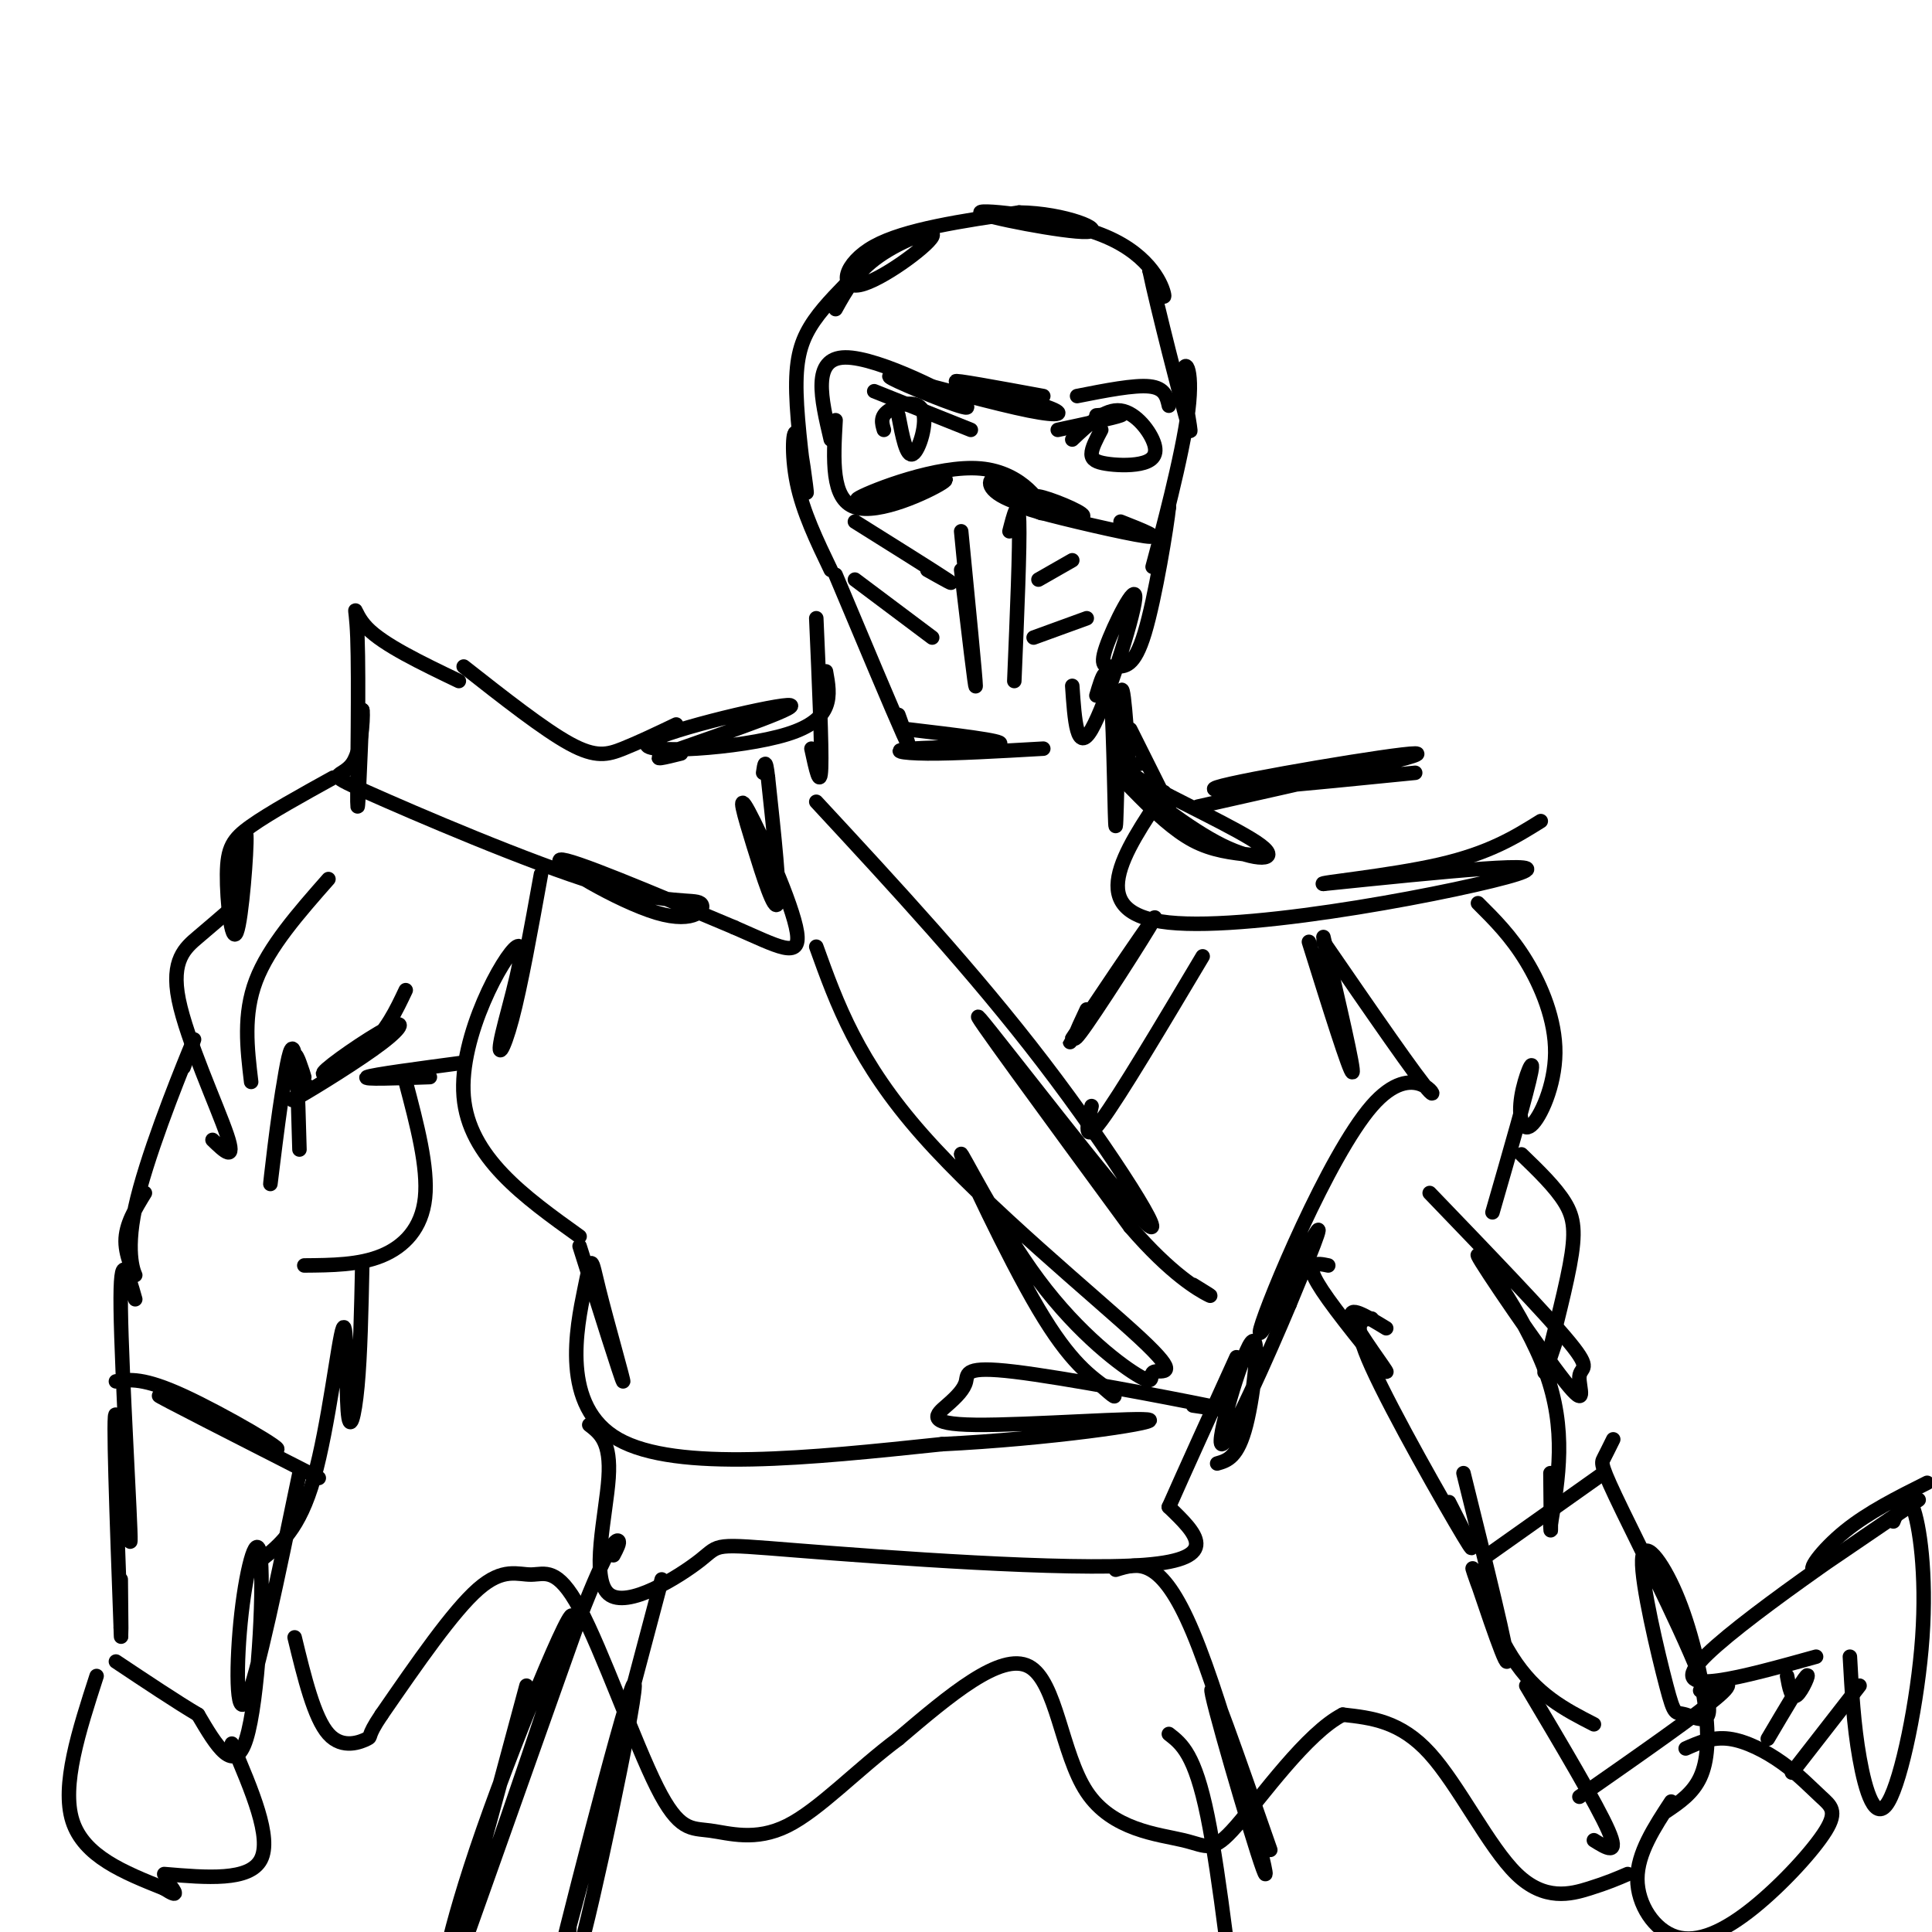 <svg viewBox='0 0 400 400' version='1.1' xmlns='http://www.w3.org/2000/svg' xmlns:xlink='http://www.w3.org/1999/xlink'><g fill='none' stroke='rgb(0,0,0)' stroke-width='3' stroke-linecap='round' stroke-linejoin='round'><path d='M175,59c-3.081,3.185 -6.162,6.370 -8,10c-1.838,3.630 -2.435,7.705 -2,15c0.435,7.295 1.900,17.811 2,18c0.100,0.189 -1.165,-9.949 -2,-12c-0.835,-2.051 -1.238,3.985 0,10c1.238,6.015 4.119,12.007 7,18'/><path d='M173,119c5.917,14.083 11.833,28.167 14,33c2.167,4.833 0.583,0.417 -1,-4'/><path d='M188,151c10.012,1.190 20.024,2.381 19,3c-1.024,0.619 -13.083,0.667 -18,1c-4.917,0.333 -2.690,0.952 3,1c5.690,0.048 14.845,-0.476 24,-1'/><path d='M173,64c2.128,-3.841 4.255,-7.681 9,-11c4.745,-3.319 12.107,-6.116 11,-4c-1.107,2.116 -10.683,9.147 -15,10c-4.317,0.853 -3.376,-4.470 3,-8c6.376,-3.530 18.188,-5.265 30,-7'/><path d='M211,44c9.515,0.091 18.304,3.820 14,4c-4.304,0.180 -21.700,-3.189 -22,-4c-0.300,-0.811 16.496,0.935 26,5c9.504,4.065 11.715,10.447 12,12c0.285,1.553 -1.358,-1.724 -3,-5'/><path d='M238,56c1.457,7.053 6.600,27.185 8,32c1.400,4.815 -0.944,-5.689 -1,-10c-0.056,-4.311 2.177,-2.430 1,7c-1.177,9.430 -5.765,26.409 -7,31c-1.235,4.591 0.882,-3.204 3,-11'/><path d='M242,105c-0.372,3.774 -2.803,18.708 -5,26c-2.197,7.292 -4.161,6.940 -6,7c-1.839,0.060 -3.555,0.532 -2,-4c1.555,-4.532 6.380,-14.066 6,-10c-0.380,4.066 -5.966,21.733 -9,27c-3.034,5.267 -3.517,-1.867 -4,-9'/><path d='M173,87c-0.467,8.178 -0.933,16.356 4,18c4.933,1.644 15.267,-3.244 18,-5c2.733,-1.756 -2.133,-0.378 -7,1'/><path d='M188,101c-4.627,1.137 -12.694,3.480 -10,2c2.694,-1.480 16.148,-6.783 25,-6c8.852,0.783 13.100,7.652 13,9c-0.100,1.348 -4.550,-2.826 -9,-7'/><path d='M207,99c-2.259,-0.488 -3.405,1.790 1,4c4.405,2.210 14.362,4.350 16,4c1.638,-0.350 -5.042,-3.190 -8,-4c-2.958,-0.810 -2.195,0.412 -3,1c-0.805,0.588 -3.178,0.543 2,2c5.178,1.457 17.908,4.416 22,5c4.092,0.584 -0.454,-1.208 -5,-3'/><path d='M172,91c-1.994,-8.464 -3.988,-16.929 3,-17c6.988,-0.071 22.958,8.250 25,10c2.042,1.750 -9.845,-3.071 -14,-5c-4.155,-1.929 -0.577,-0.964 3,0'/><path d='M189,79c5.373,1.330 17.306,4.656 24,6c6.694,1.344 8.148,0.708 3,-1c-5.148,-1.708 -16.900,-4.488 -18,-5c-1.100,-0.512 8.450,1.244 18,3'/><path d='M223,82c5.917,-1.167 11.833,-2.333 15,-2c3.167,0.333 3.583,2.167 4,4'/><path d='M228,89c-1.008,1.902 -2.015,3.803 -2,5c0.015,1.197 1.054,1.688 3,2c1.946,0.312 4.800,0.444 7,0c2.200,-0.444 3.746,-1.466 3,-4c-0.746,-2.534 -3.785,-6.581 -7,-7c-3.215,-0.419 -6.608,2.791 -10,6'/><path d='M186,86c0.839,4.375 1.679,8.750 3,8c1.321,-0.750 3.125,-6.625 2,-9c-1.125,-2.375 -5.179,-1.250 -7,0c-1.821,1.250 -1.411,2.625 -1,4'/><path d='M181,81c0.000,0.000 20.000,8.000 20,8'/><path d='M219,89c5.833,-1.250 11.667,-2.500 13,-3c1.333,-0.500 -1.833,-0.250 -5,0'/><path d='M177,108c8.250,5.167 16.500,10.333 19,12c2.500,1.667 -0.750,-0.167 -4,-2'/><path d='M177,120c0.000,0.000 16.000,12.000 16,12'/><path d='M199,110c1.500,15.333 3.000,30.667 3,32c0.000,1.333 -1.500,-11.333 -3,-24'/><path d='M210,141c0.583,-13.917 1.167,-27.833 1,-33c-0.167,-5.167 -1.083,-1.583 -2,2'/><path d='M215,120c0.000,0.000 7.000,-4.000 7,-4'/><path d='M214,132c0.000,0.000 11.000,-4.000 11,-4'/><path d='M227,144c1.173,-3.964 2.345,-7.929 3,0c0.655,7.929 0.792,27.750 1,27c0.208,-0.750 0.488,-22.071 1,-27c0.512,-4.929 1.256,6.536 2,18'/><path d='M234,151c0.000,0.000 8.000,16.000 8,16'/><path d='M169,128c0.583,13.250 1.167,26.500 1,31c-0.167,4.500 -1.083,0.250 -2,-4'/><path d='M171,139c0.911,4.970 1.821,9.940 -8,13c-9.821,3.060 -30.375,4.208 -29,2c1.375,-2.208 24.679,-7.774 29,-8c4.321,-0.226 -10.339,4.887 -25,10'/><path d='M138,156c-3.667,1.667 -0.333,0.833 3,0'/><path d='M237,158c-2.807,0.326 -5.614,0.652 0,4c5.614,3.348 19.648,9.720 24,13c4.352,3.280 -0.977,3.470 -8,0c-7.023,-3.470 -15.738,-10.600 -19,-13c-3.262,-2.400 -1.071,-0.069 2,3c3.071,3.069 7.020,6.877 11,9c3.980,2.123 7.990,2.562 12,3'/><path d='M140,150c-3.911,1.867 -7.822,3.733 -11,5c-3.178,1.267 -5.622,1.933 -11,-1c-5.378,-2.933 -13.689,-9.467 -22,-16'/><path d='M95,141c-7.810,-3.750 -15.619,-7.500 -19,-11c-3.381,-3.500 -2.333,-6.750 -2,2c0.333,8.750 -0.048,29.500 0,34c0.048,4.500 0.524,-7.250 1,-19'/><path d='M75,147c0.207,-0.514 0.223,7.701 -2,11c-2.223,3.299 -6.685,1.680 3,6c9.685,4.320 33.518,14.577 48,19c14.482,4.423 19.614,3.010 21,4c1.386,0.990 -0.973,4.382 -9,2c-8.027,-2.382 -21.722,-10.538 -20,-11c1.722,-0.462 18.861,6.769 36,14'/><path d='M152,192c9.114,3.950 13.898,6.824 13,1c-0.898,-5.824 -7.478,-20.344 -10,-25c-2.522,-4.656 -0.987,0.554 1,7c1.987,6.446 4.425,14.127 5,12c0.575,-2.127 -0.712,-14.064 -2,-26'/><path d='M159,161c-0.500,-4.500 -0.750,-2.750 -1,-1'/><path d='M248,167c24.467,-5.489 48.933,-10.978 45,-11c-3.933,-0.022 -36.267,5.422 -41,7c-4.733,1.578 18.133,-0.711 41,-3'/><path d='M241,164c-8.467,12.556 -16.933,25.111 1,27c17.933,1.889 62.267,-6.889 72,-10c9.733,-3.111 -15.133,-0.556 -40,2'/><path d='M274,183c-1.822,-0.178 13.622,-1.622 24,-4c10.378,-2.378 15.689,-5.689 21,-9'/><path d='M169,166c16.292,17.583 32.583,35.167 47,54c14.417,18.833 26.958,38.917 21,33c-5.958,-5.917 -30.417,-37.833 -34,-42c-3.583,-4.167 13.708,19.417 31,43'/><path d='M234,254c8.511,9.889 14.289,13.111 16,14c1.711,0.889 -0.644,-0.556 -3,-2'/><path d='M169,196c4.283,11.907 8.566,23.814 22,39c13.434,15.186 36.018,33.650 45,42c8.982,8.350 4.361,6.586 3,7c-1.361,0.414 0.539,3.006 -3,1c-3.539,-2.006 -12.516,-8.610 -21,-20c-8.484,-11.390 -16.477,-27.567 -16,-26c0.477,1.567 9.422,20.876 16,32c6.578,11.124 10.789,14.062 15,17'/><path d='M230,288c2.000,2.500 -0.500,0.250 -3,-2'/><path d='M225,209c-2.173,4.619 -4.345,9.238 0,3c4.345,-6.238 15.208,-23.333 14,-22c-1.208,1.333 -14.488,21.095 -17,25c-2.512,3.905 5.744,-8.048 14,-20'/><path d='M249,198c-8.583,14.417 -17.167,28.833 -21,34c-3.833,5.167 -2.917,1.083 -2,-3'/><path d='M112,181c-2.093,11.593 -4.185,23.187 -6,30c-1.815,6.813 -3.352,8.847 -2,3c1.352,-5.847 5.595,-19.574 3,-18c-2.595,1.574 -12.027,18.450 -11,31c1.027,12.550 12.514,20.775 24,29'/><path d='M271,195c4.250,13.583 8.500,27.167 9,27c0.500,-0.167 -2.750,-14.083 -6,-28'/><path d='M274,195c9.864,14.330 19.729,28.660 22,31c2.271,2.340 -3.051,-7.311 -12,3c-8.949,10.311 -21.525,40.584 -23,46c-1.475,5.416 8.150,-14.024 11,-19c2.850,-4.976 -1.075,4.512 -5,14'/><path d='M267,270c-4.305,10.252 -12.566,28.882 -14,29c-1.434,0.118 3.960,-18.276 6,-21c2.040,-2.724 0.726,10.222 -1,17c-1.726,6.778 -3.863,7.389 -6,8'/><path d='M120,258c4.330,13.740 8.660,27.480 9,28c0.340,0.520 -3.311,-12.180 -5,-19c-1.689,-6.820 -1.416,-7.759 -3,0c-1.584,7.759 -5.024,24.217 7,31c12.024,6.783 39.512,3.892 67,1'/><path d='M195,299c22.173,-1.086 44.107,-4.302 43,-5c-1.107,-0.698 -25.254,1.121 -36,1c-10.746,-0.121 -8.092,-2.182 -6,-4c2.092,-1.818 3.623,-3.395 4,-5c0.377,-1.605 -0.398,-3.240 10,-2c10.398,1.240 31.971,5.354 40,7c8.029,1.646 2.515,0.823 -3,0'/><path d='M122,295c2.256,1.747 4.513,3.493 4,11c-0.513,7.507 -3.795,20.774 0,24c3.795,3.226 14.667,-3.589 19,-7c4.333,-3.411 2.128,-3.418 20,-2c17.872,1.418 55.821,4.262 72,3c16.179,-1.262 10.590,-6.631 5,-12'/><path d='M242,312c3.167,-7.167 8.583,-19.083 14,-31'/><path d='M96,220c-9.417,1.250 -18.833,2.500 -20,3c-1.167,0.500 5.917,0.250 13,0'/><path d='M69,161c-6.579,3.640 -13.158,7.279 -17,10c-3.842,2.721 -4.947,4.523 -5,10c-0.053,5.477 0.947,14.628 2,12c1.053,-2.628 2.158,-17.037 2,-20c-0.158,-2.963 -1.579,5.518 -3,14'/><path d='M48,187c-0.333,2.333 0.333,1.167 1,0'/><path d='M84,224c2.333,8.844 4.667,17.689 4,24c-0.667,6.311 -4.333,10.089 -9,12c-4.667,1.911 -10.333,1.956 -16,2'/><path d='M48,188c-2.190,1.893 -4.381,3.786 -7,6c-2.619,2.214 -5.667,4.750 -4,13c1.667,8.250 8.048,22.214 10,28c1.952,5.786 -0.524,3.393 -3,1'/><path d='M38,221c1.691,-4.427 3.381,-8.855 1,-3c-2.381,5.855 -8.834,21.992 -11,32c-2.166,10.008 -0.045,13.887 0,14c0.045,0.113 -1.987,-3.539 -2,-7c-0.013,-3.461 1.994,-6.730 4,-10'/><path d='M75,262c-0.196,9.265 -0.392,18.530 -1,25c-0.608,6.470 -1.627,10.147 -2,5c-0.373,-5.147 -0.100,-19.116 -1,-17c-0.900,2.116 -2.971,20.319 -6,31c-3.029,10.681 -7.014,13.841 -11,17'/><path d='M54,323c-1.833,2.667 -0.917,0.833 0,-1'/><path d='M28,269c-1.589,-5.619 -3.179,-11.238 -3,2c0.179,13.238 2.125,45.333 2,48c-0.125,2.667 -2.321,-24.095 -3,-26c-0.679,-1.905 0.161,21.048 1,44'/><path d='M25,337c0.167,5.667 0.083,-2.167 0,-10'/><path d='M24,286c2.857,-0.405 5.714,-0.810 14,3c8.286,3.810 22.000,11.833 19,11c-3.000,-0.833 -22.714,-10.524 -24,-11c-1.286,-0.476 15.857,8.262 33,17'/><path d='M62,305c-4.407,21.266 -8.813,42.533 -11,47c-2.187,4.467 -2.153,-7.864 -1,-18c1.153,-10.136 3.426,-18.075 4,-11c0.574,7.075 -0.550,29.164 -3,37c-2.450,7.836 -6.225,1.418 -10,-5'/><path d='M41,355c-4.500,-2.667 -10.750,-6.833 -17,-11'/><path d='M20,347c-3.667,11.333 -7.333,22.667 -5,30c2.333,7.333 10.667,10.667 19,14'/><path d='M34,391c3.333,2.167 2.167,0.583 1,-1'/><path d='M48,361c4.167,9.750 8.333,19.500 6,24c-2.333,4.500 -11.167,3.750 -20,3'/><path d='M62,238c-0.324,-12.148 -0.648,-24.297 -2,-20c-1.352,4.297 -3.734,25.038 -4,27c-0.266,1.962 1.582,-14.856 3,-22c1.418,-7.144 2.405,-4.612 3,-3c0.595,1.612 0.797,2.306 1,3'/><path d='M64,225c-2.619,1.921 -5.238,3.843 -2,2c3.238,-1.843 12.332,-7.450 17,-11c4.668,-3.550 4.911,-5.044 1,-3c-3.911,2.044 -11.976,7.627 -13,9c-1.024,1.373 4.993,-1.465 9,-5c4.007,-3.535 6.003,-7.768 8,-12'/><path d='M52,224c-0.833,-7.000 -1.667,-14.000 1,-21c2.667,-7.000 8.833,-14.000 15,-21'/><path d='M306,187c3.419,3.401 6.838,6.802 10,12c3.162,5.198 6.065,12.194 6,19c-0.065,6.806 -3.100,13.422 -5,15c-1.900,1.578 -2.665,-1.883 -2,-6c0.665,-4.117 2.762,-8.891 2,-5c-0.762,3.891 -4.381,16.445 -8,29'/><path d='M275,262c-1.177,-0.247 -2.354,-0.494 -3,0c-0.646,0.494 -0.761,1.730 3,7c3.761,5.270 11.397,14.573 12,15c0.603,0.427 -5.828,-8.021 -7,-11c-1.172,-2.979 2.914,-0.490 7,2'/><path d='M284,273c-2.178,0.178 -4.356,0.356 0,10c4.356,9.644 15.244,28.756 19,35c3.756,6.244 0.378,-0.378 -3,-7'/><path d='M296,247c12.115,12.588 24.230,25.177 29,31c4.770,5.823 2.195,4.881 2,7c-0.195,2.119 1.989,7.300 -3,1c-4.989,-6.300 -17.151,-24.081 -18,-26c-0.849,-1.919 9.615,12.023 14,24c4.385,11.977 2.693,21.988 1,32'/><path d='M321,316c0.167,3.500 0.083,-3.750 0,-11'/><path d='M315,239c3.530,3.411 7.060,6.821 9,10c1.940,3.179 2.292,6.125 1,13c-1.292,6.875 -4.226,17.679 -5,21c-0.774,3.321 0.613,-0.839 2,-5'/><path d='M303,305c4.732,19.083 9.464,38.167 9,39c-0.464,0.833 -6.125,-16.583 -7,-19c-0.875,-2.417 3.036,10.167 8,18c4.964,7.833 10.982,10.917 17,14'/><path d='M334,298c-0.755,1.529 -1.510,3.059 -2,4c-0.490,0.941 -0.716,1.294 4,11c4.716,9.706 14.374,28.763 17,37c2.626,8.237 -1.779,5.652 -4,5c-2.221,-0.652 -2.258,0.628 -4,-6c-1.742,-6.628 -5.191,-21.163 -5,-26c0.191,-4.837 4.020,0.023 7,7c2.980,6.977 5.110,16.071 6,23c0.890,6.929 0.540,11.694 -1,15c-1.540,3.306 -4.270,5.153 -7,7'/><path d='M316,349c7.333,12.333 14.667,24.667 17,30c2.333,5.333 -0.333,3.667 -3,2'/><path d='M231,325c4.667,-1.452 9.333,-2.905 16,13c6.667,15.905 15.333,49.167 15,50c-0.333,0.833 -9.667,-30.762 -11,-37c-1.333,-6.238 5.333,12.881 12,32'/><path d='M137,327c-11.387,42.976 -22.774,85.952 -22,82c0.774,-3.952 13.708,-54.833 16,-60c2.292,-5.167 -6.060,35.381 -10,51c-3.940,15.619 -3.470,6.310 -3,-3'/><path d='M109,349c-6.767,25.164 -13.534,50.329 -16,57c-2.466,6.671 -0.630,-5.150 7,-27c7.630,-21.850 21.054,-53.729 18,-42c-3.054,11.729 -22.587,67.065 -25,74c-2.413,6.935 12.293,-34.533 27,-76'/><path d='M120,335c6.022,-15.511 7.578,-16.289 8,-16c0.422,0.289 -0.289,1.644 -1,3'/><path d='M242,359c2.689,2.089 5.378,4.178 8,17c2.622,12.822 5.178,36.378 6,43c0.822,6.622 -0.089,-3.689 -1,-14'/><path d='M308,322c0.000,0.000 24.000,-17.000 24,-17'/><path d='M327,372c12.417,-8.667 24.833,-17.333 29,-21c4.167,-3.667 0.083,-2.333 -4,-1'/><path d='M349,362c2.768,-1.226 5.536,-2.452 9,-2c3.464,0.452 7.624,2.582 11,5c3.376,2.418 5.967,5.123 8,7c2.033,1.877 3.509,2.926 1,7c-2.509,4.074 -9.002,11.175 -15,16c-5.998,4.825 -11.499,7.376 -16,6c-4.501,-1.376 -8.000,-6.679 -8,-12c0.000,-5.321 3.500,-10.661 7,-16'/><path d='M366,360c3.556,-6.022 7.111,-12.044 8,-13c0.889,-0.956 -0.889,3.156 -2,4c-1.111,0.844 -1.556,-1.578 -2,-4'/><path d='M371,367c0.000,0.000 14.000,-18.000 14,-18'/><path d='M376,343c-15.333,4.267 -30.667,8.533 -24,1c6.667,-7.533 35.333,-26.867 43,-32c7.667,-5.133 -5.667,3.933 -19,13'/><path d='M376,325c-2.378,0.689 1.178,-4.089 6,-8c4.822,-3.911 10.911,-6.956 17,-10'/><path d='M392,315c1.297,-3.257 2.593,-6.514 4,-3c1.407,3.514 2.923,13.797 2,27c-0.923,13.203 -4.287,29.324 -7,34c-2.713,4.676 -4.775,-2.093 -6,-9c-1.225,-6.907 -1.612,-13.954 -2,-21'/><path d='M337,388c-2.113,0.911 -4.226,1.821 -8,3c-3.774,1.179 -9.208,2.625 -15,-3c-5.792,-5.625 -11.940,-18.321 -18,-25c-6.060,-6.679 -12.030,-7.339 -18,-8'/><path d='M278,355c-7.397,3.751 -16.888,17.129 -22,23c-5.112,5.871 -5.844,4.233 -11,3c-5.156,-1.233 -14.734,-2.063 -20,-10c-5.266,-7.937 -6.219,-22.982 -12,-26c-5.781,-3.018 -16.391,5.991 -27,15'/><path d='M186,360c-8.534,6.344 -16.369,14.704 -23,18c-6.631,3.296 -12.058,1.526 -16,1c-3.942,-0.526 -6.399,0.190 -11,-9c-4.601,-9.190 -11.347,-28.288 -16,-37c-4.653,-8.712 -7.214,-7.038 -10,-7c-2.786,0.038 -5.796,-1.561 -11,3c-5.204,4.561 -12.602,15.280 -20,26'/><path d='M79,355c-3.381,4.976 -1.833,4.417 -3,5c-1.167,0.583 -5.048,2.310 -8,-1c-2.952,-3.310 -4.976,-11.655 -7,-20'/></g>
</svg>